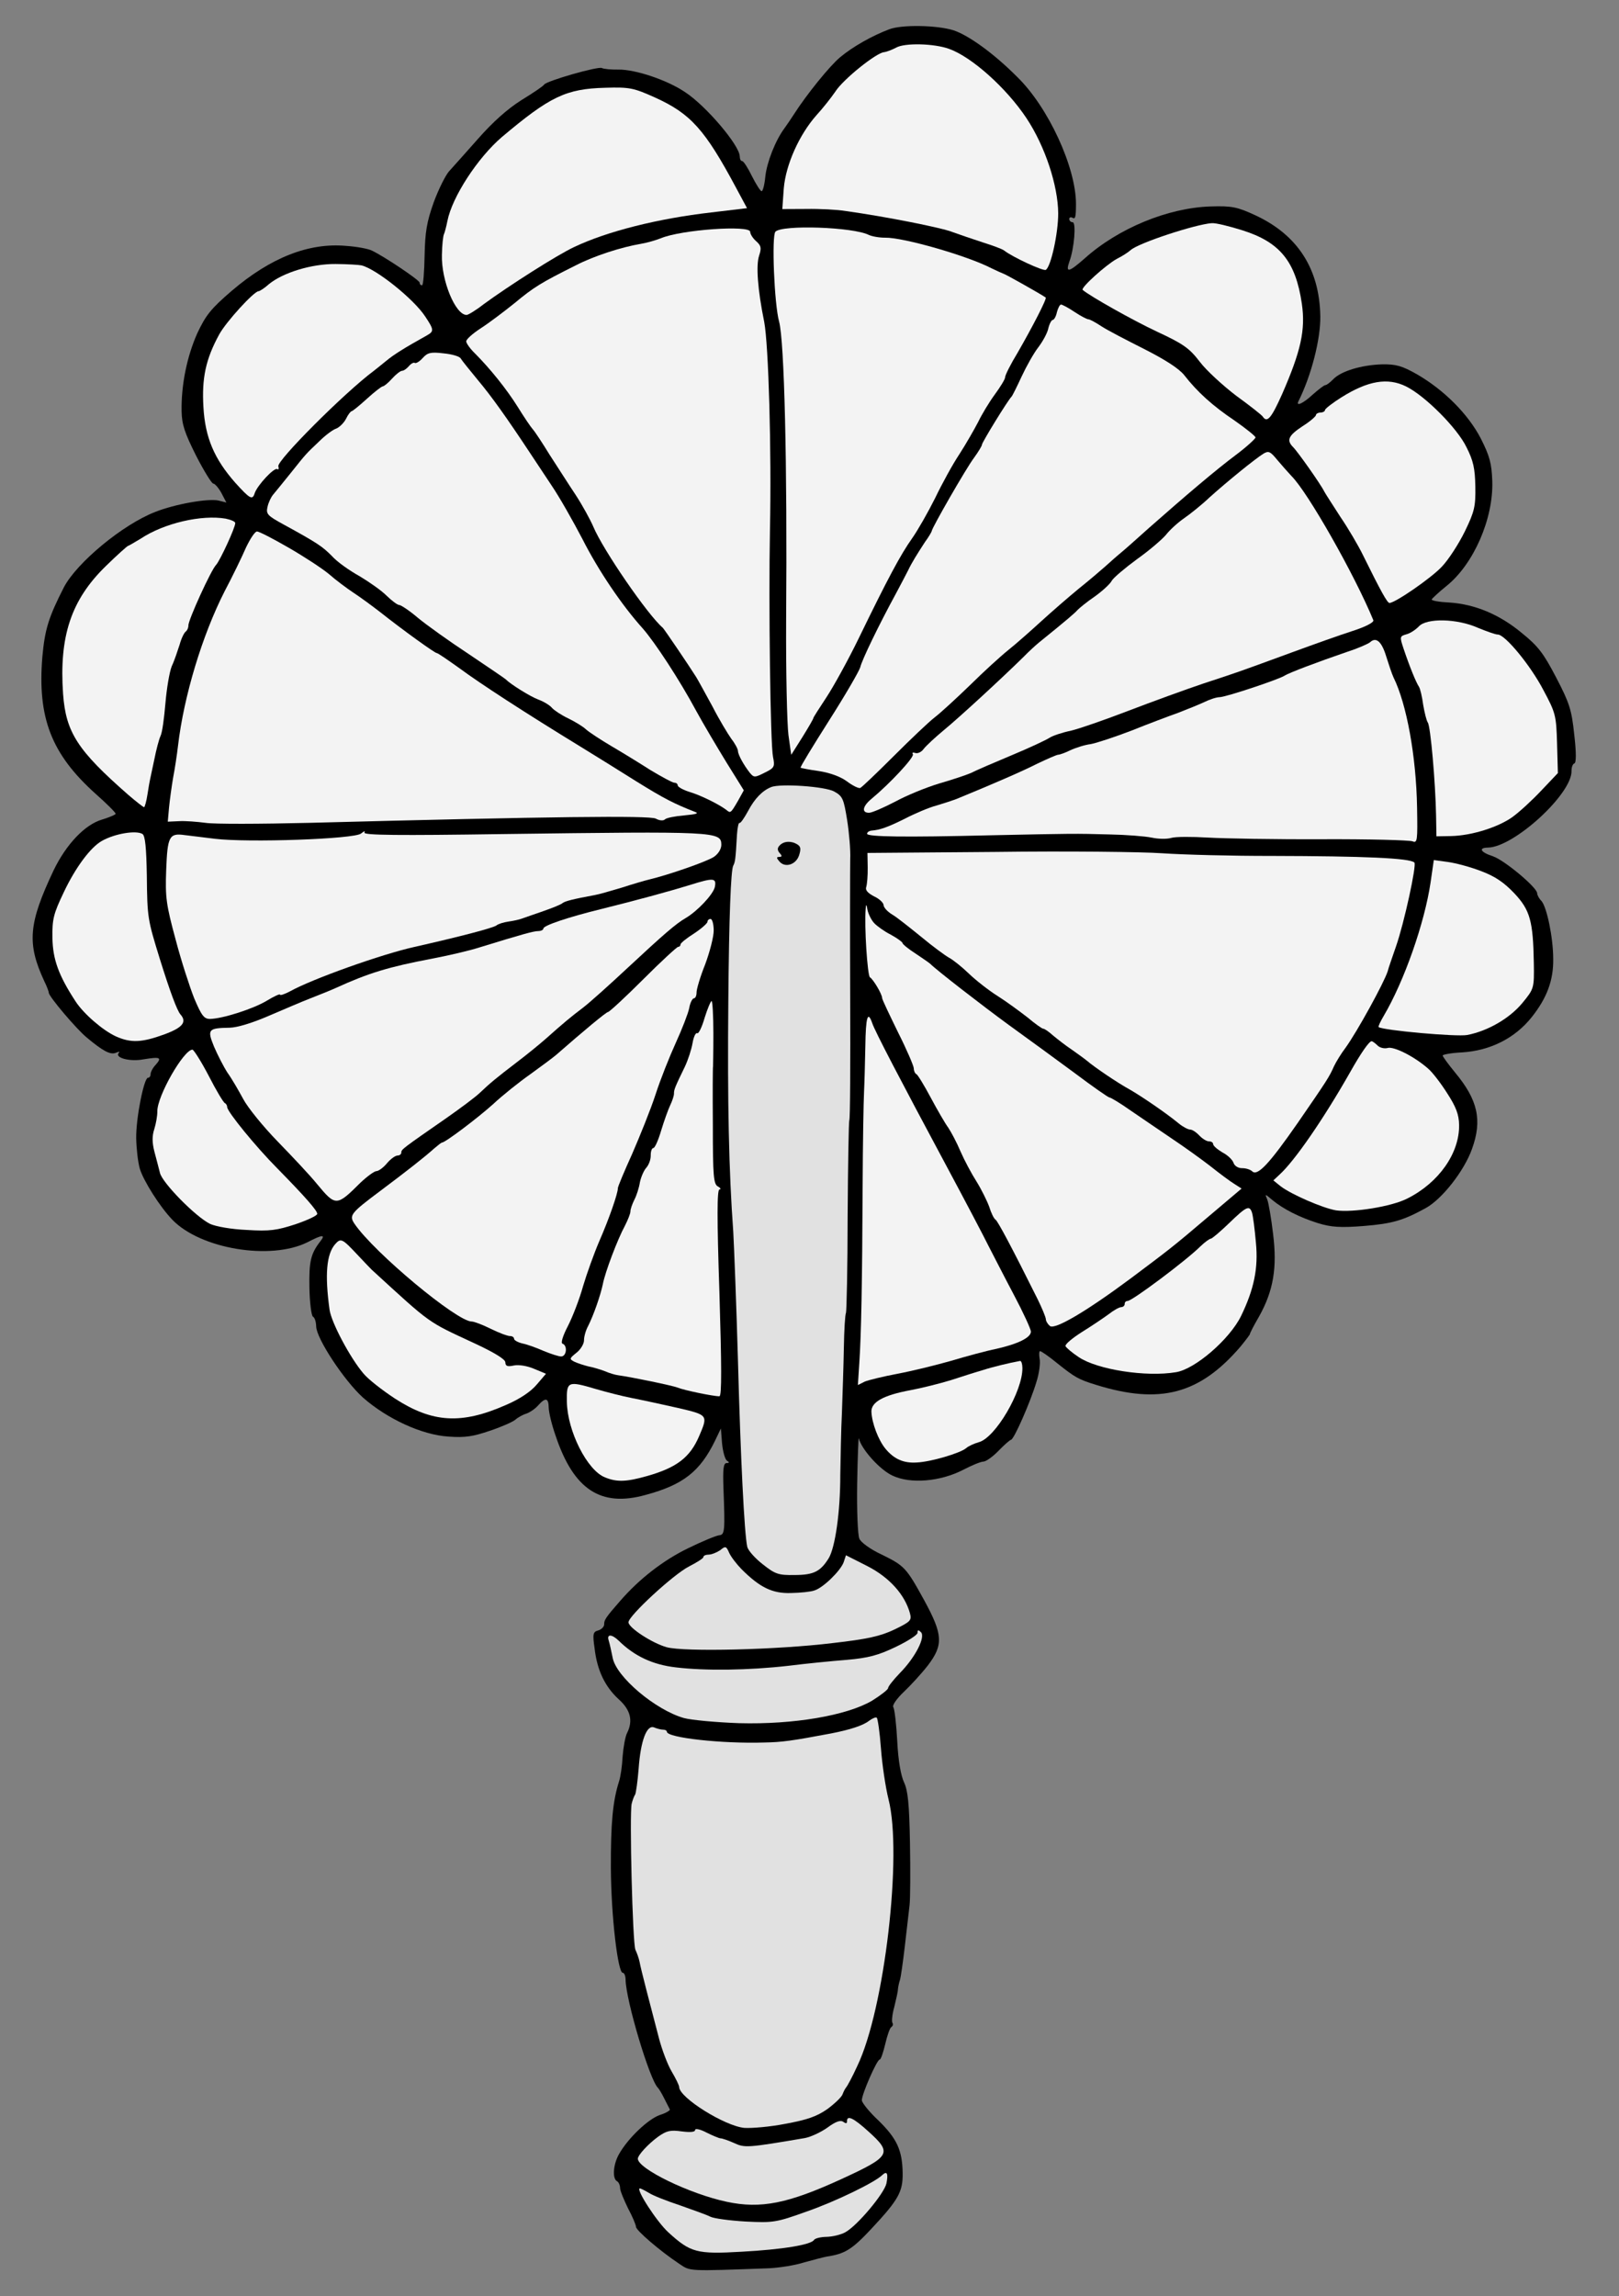 <?xml version="1.0" encoding="UTF-8" standalone="no"?>
<!DOCTYPE svg PUBLIC "-//W3C//DTD SVG 1.1//EN" "http://www.w3.org/Graphics/SVG/1.1/DTD/svg11.dtd">
<svg version="1.1" xmlns:xl="http://www.w3.org/1999/xlink" xmlns="http://www.w3.org/2000/svg" xmlns:dc="http://purl.org/dc/elements/1.1/" viewBox="58.5 63 247.5 351" width="247.5" height="351">
  <rect x="58.5" y="63" width="247.5" height="351" fill="#808080" stroke="none"/>
  <defs>
    <clipPath id="artboard_clip_path">
      <path d="M 58.5 63 L 306 63 L 306 360 L 271.731 414 L 58.5 414 Z"/>
    </clipPath>
  </defs>
  <g id="Fan,_Feather_(1)" stroke-dasharray="none" stroke="none" fill="none" stroke-opacity="1" fill-opacity="1">
    <title>Fan, Feather (1)</title>
    <g id="Fan,_Feather_(1)_Art" clip-path="url(#artboard_clip_path)">
      <title>Art</title>
      <g id="Group_53">
        <g id="Graphic_92">
          <path d="M 194.443 67.476 C 191.857 68.451 188.864 70.13 186.94 71.744 C 185.382 73.027 181.787 77.459 179.841 80.515 C 179.479 81.079 178.845 82.02 178.436 82.585 C 177.028 84.469 175.738 87.792 175.497 89.981 C 175.38 91.239 175.118 92.22 174.932 92.223 C 174.746 92.226 174.077 91.168 173.451 89.924 C 172.824 88.633 172.155 87.622 171.969 87.626 C 171.737 87.63 171.592 87.307 171.585 86.889 C 171.555 85.216 166.429 79.169 163.232 77.086 C 160.503 75.228 155.593 73.593 153.037 73.638 C 151.875 73.658 150.757 73.538 150.522 73.403 C 150.006 73.086 142.049 75.364 141.687 75.928 C 141.552 76.163 139.99 77.213 138.196 78.313 C 136.081 79.652 133.838 81.643 131.559 84.24 C 129.69 86.365 127.683 88.585 127.136 89.199 C 126.634 89.765 125.555 91.876 124.801 93.935 C 123.738 96.928 123.485 98.42 123.409 102.094 C 123.359 104.559 123.209 106.607 123.023 106.61 C 122.791 106.614 122.648 106.431 122.644 106.199 C 122.638 105.827 117.322 102.247 115.353 101.305 C 114.837 101.035 113.065 100.694 111.389 100.584 C 105.709 100.079 99.891 102.365 93.936 107.444 C 90.73 110.196 89.957 111.186 88.657 113.951 C 87.092 117.465 86.191 121.804 86.262 125.847 C 86.297 127.892 86.738 129.186 88.472 132.642 C 89.675 134.992 90.871 136.924 91.104 136.92 C 91.336 136.916 91.905 137.557 92.337 138.34 L 93.107 139.814 L 91.893 139.509 C 90.306 139.165 85.254 140.044 82.207 141.259 C 77.22 143.206 70.255 148.999 68.275 152.752 C 65.938 157.349 65.365 159.126 64.975 163.409 C 64.208 172.72 66.35 178.262 73.103 184.327 C 74.803 185.831 76.175 187.202 76.179 187.388 C 76.181 187.527 75.258 187.915 74.148 188.26 C 71.512 189.003 68.636 192.029 66.706 196.014 C 62.851 204.17 62.578 207.196 65.283 213.007 C 65.668 213.79 65.961 214.576 65.964 214.761 C 65.974 215.319 70.151 220.267 71.755 221.587 C 74.255 223.682 75.381 224.267 76.212 223.927 C 76.674 223.733 76.859 223.729 76.677 223.918 C 75.946 224.675 78.329 225.331 80.46 224.922 C 83.009 224.505 83.291 224.64 82.288 225.773 C 81.831 226.246 81.517 226.902 81.522 227.181 C 81.528 227.506 81.346 227.742 81.114 227.746 C 80.509 227.757 79.27 233.961 79.322 236.982 C 79.348 238.469 79.571 240.557 79.868 241.621 C 80.412 243.471 82.945 247.471 84.839 249.437 C 89.148 253.918 99.871 255.683 105.494 252.889 C 107.797 251.687 108.308 251.678 107.49 252.715 C 105.989 254.647 105.731 255.814 105.801 259.81 C 105.841 262.134 106.108 264.128 106.343 264.264 C 106.624 264.398 106.822 265.092 106.834 265.743 C 106.866 267.602 111.116 274.036 113.997 276.635 C 117.68 279.872 122.976 282.336 127.071 282.59 C 129.631 282.778 130.837 282.571 133.424 281.689 C 135.181 281.1 136.934 280.326 137.3 279.994 C 137.666 279.662 138.449 279.23 138.958 279.082 C 139.512 278.886 140.293 278.361 140.749 277.842 C 141.889 276.567 142.355 276.652 142.381 278.139 C 142.394 278.882 142.846 280.781 143.433 282.444 C 146.179 290.671 150.319 293.434 157.212 291.501 C 162.949 289.96 165.517 287.916 167.806 283.227 L 168.703 281.352 L 168.882 283.627 C 168.997 284.88 169.343 286.083 169.626 286.264 C 170.049 286.535 170.004 286.629 169.586 286.636 C 169.074 286.645 168.998 287.576 169.094 290.457 C 169.348 297.007 169.312 297.612 168.43 297.674 C 167.966 297.729 165.843 298.603 163.677 299.663 C 159.896 301.496 156.227 304.349 153.356 307.653 C 151.077 310.25 150.851 310.626 150.863 311.276 C 150.869 311.648 150.458 312.074 149.949 312.222 C 149.162 312.422 149.075 312.749 149.392 314.928 C 149.777 318.315 150.982 320.804 153.061 322.721 C 154.903 324.362 155.304 326.029 154.36 327.905 C 154.091 328.421 153.794 330.053 153.679 331.496 C 153.612 332.938 153.362 334.616 153.141 335.271 C 152.171 338.31 151.859 341.709 151.885 348.542 C 151.92 355.886 152.955 364.562 153.698 364.549 C 153.931 364.545 154.125 365.006 154.135 365.61 C 154.191 368.817 157.844 380.98 159.072 382.12 C 159.214 382.257 159.645 382.947 160.03 383.731 C 160.415 384.468 160.801 385.251 160.897 385.436 C 160.992 385.573 160.302 386.004 159.331 386.3 C 157.576 386.935 154.557 389.777 153.159 392.219 C 152.256 393.768 152.062 395.957 152.813 396.408 C 153.095 396.543 153.29 397.051 153.297 397.469 C 153.304 397.887 153.886 399.272 154.513 400.563 C 155.186 401.806 155.719 403.099 155.724 403.377 C 155.734 403.935 159.462 407.124 162.331 409.027 C 164.072 410.205 163.56 410.167 176.057 409.717 C 177.59 409.644 180.001 409.276 181.388 408.833 C 182.776 408.437 184.349 408.038 184.859 407.936 C 187.687 407.515 188.745 406.845 191.711 403.679 C 195.864 399.237 196.54 398.016 196.49 395.135 C 196.429 391.649 195.608 389.897 192.818 387.156 C 191.4 385.833 190.259 384.412 190.253 384.04 C 190.237 383.111 192.562 377.817 192.98 377.809 C 193.166 377.806 193.519 376.731 193.822 375.47 C 194.125 374.163 194.523 372.994 194.753 372.851 C 194.983 372.707 195.071 372.427 194.927 372.197 C 194.784 371.967 194.904 370.849 195.211 369.775 C 195.47 368.654 195.774 367.44 195.768 367.069 C 195.808 366.696 195.936 366.043 196.069 365.669 C 196.202 365.294 196.533 362.964 196.816 360.542 C 197.099 358.12 197.421 355.278 197.543 354.253 C 197.665 353.228 197.683 348.951 197.609 344.722 C 197.503 338.634 197.283 336.685 196.703 335.44 C 196.221 334.426 195.808 332.109 195.663 329.136 C 195.525 326.535 195.252 324.216 195.061 323.94 C 194.871 323.664 195.596 322.629 196.648 321.634 C 197.7 320.64 199.388 318.797 200.343 317.572 C 202.752 314.415 202.631 312.837 199.797 307.633 C 197.013 302.568 196.776 302.339 193.213 300.589 C 191.572 299.827 190.066 298.738 189.87 298.183 C 189.629 297.676 189.469 293.867 189.537 289.775 C 189.605 285.683 189.737 282.565 189.788 282.844 C 190.142 284.464 192.987 287.669 194.955 288.564 C 197.721 289.864 202.269 289.459 205.725 287.679 C 207.015 287.006 208.399 286.424 208.818 286.416 C 209.236 286.409 210.292 285.647 211.159 284.748 C 212.027 283.85 212.897 283.091 213.036 283.089 C 213.501 283.08 216.049 277.225 216.927 274.281 C 217.368 272.925 217.572 271.294 217.422 270.646 C 217.318 270.044 217.356 269.532 217.495 269.529 C 217.681 269.526 218.857 270.342 220.131 271.389 C 222.818 273.527 223.335 273.844 226.046 274.68 C 235.815 277.717 241.877 276.123 248.119 268.855 C 248.893 267.912 249.575 267.017 249.573 266.924 C 249.57 266.784 250.2 265.565 250.967 264.25 C 253.176 260.306 253.765 256.763 253.118 251.614 C 252.844 249.248 252.431 246.884 252.236 246.376 C 251.848 245.453 251.848 245.453 252.98 246.41 C 254.679 247.821 257.164 249.079 259.969 249.96 C 261.979 250.576 263.375 250.691 267.043 250.394 C 271.36 250.04 273.025 249.546 276.432 247.674 C 278.919 246.329 282.33 241.992 283.527 238.624 C 285.123 234.226 284.418 231.124 280.952 226.954 C 279.907 225.671 279.05 224.524 279.047 224.338 C 279.044 224.198 280.342 223.943 281.967 223.868 C 286.333 223.606 290.111 221.681 292.658 218.475 C 294.978 215.552 296 212.838 295.943 209.538 C 295.932 206.284 294.969 201.699 294.162 200.737 C 293.784 200.371 293.495 199.819 293.49 199.54 C 293.475 198.657 288.521 194.513 286.744 193.893 C 284.827 193.276 284.443 192.585 285.977 192.558 C 289.927 192.489 298.804 184.385 298.743 180.853 C 298.733 180.295 298.91 179.781 299.187 179.683 C 299.464 179.585 299.484 178.051 299.156 175.267 C 298.765 171.508 298.421 170.445 296.401 166.575 C 294.477 162.89 293.668 161.788 291.122 159.741 C 287.725 156.918 283.979 155.356 280.07 155.099 C 278.581 155.032 277.368 154.821 277.365 154.635 C 277.409 154.495 278.415 153.547 279.653 152.549 C 283.779 149.223 286.819 142.29 286.626 136.529 C 286.532 133.834 286.234 132.724 284.886 130.051 C 282.961 126.319 279.27 122.618 275.138 120.226 C 272.837 118.918 271.902 118.655 269.765 118.693 C 266.605 118.794 263.507 119.732 262.32 120.961 C 261.863 121.434 261.313 121.862 261.127 121.865 C 260.894 121.869 260.069 122.535 259.199 123.294 C 257.781 124.62 256.583 125.199 256.986 124.355 C 258.963 120.415 260.399 114.812 260.338 111.326 C 260.212 104.076 256.868 98.928 250.447 95.925 C 247.635 94.626 246.841 94.454 243.542 94.558 C 237.084 94.764 229.468 97.872 224.296 102.518 C 221.869 104.653 221.36 104.754 221.98 102.977 C 222.735 100.965 223.037 96.962 222.479 96.971 C 222.2 96.976 221.964 96.748 221.959 96.469 C 221.955 96.237 222.186 96.14 222.42 96.275 C 222.89 96.546 222.978 96.265 222.988 94.173 C 222.984 88.595 218.779 79.417 214.002 74.759 C 210.406 71.149 206.546 68.38 204.255 67.63 C 201.731 66.837 196.337 66.746 194.443 67.476 Z" fill="black"/>
        </g>
        <g id="Group_62">
          <g id="Graphic_91">
            <path d="M 203.607 70.477 C 207.069 71.718 212.358 76.461 215.414 81.056 C 218.279 85.376 220.243 91.385 220.27 95.615 C 220.277 98.637 219.158 103.77 218.376 104.249 C 218.008 104.488 213.274 102.292 212.002 101.292 C 211.719 101.064 210.268 100.532 208.726 100.047 C 207.23 99.562 205.172 98.854 204.189 98.499 C 202.597 97.83 193.967 96.121 187.769 95.253 C 186.51 95.042 183.765 94.904 181.766 94.939 L 178.094 94.957 L 178.318 91.792 C 178.626 88.16 180.685 83.569 183.329 80.594 C 184.242 79.601 185.515 77.999 186.195 77.011 C 187.371 75.13 192.552 70.996 193.668 70.976 C 194.039 70.923 194.824 70.63 195.469 70.294 C 196.757 69.528 201.315 69.634 203.607 70.477 Z" fill="#f3f3f3"/>
          </g>
          <g id="Graphic_90">
            <path d="M 158.644 77.91 C 164.079 80.372 166.26 82.798 171.017 91.687 L 172.699 94.819 L 167.225 95.472 C 159.106 96.404 151.33 98.353 146.258 100.766 C 143.676 101.973 136.32 106.657 132.418 109.515 C 131.272 110.418 130.076 111.136 129.843 111.14 C 128.124 111.17 125.939 105.862 126.057 101.955 C 126.077 100.467 126.238 99.023 126.373 98.788 C 126.463 98.601 126.726 97.667 126.896 96.78 C 127.622 93.095 131.516 87.123 135.226 83.944 C 142.556 77.772 144.999 76.567 151.04 76.415 C 154.757 76.304 155.364 76.433 158.644 77.91 Z" fill="#f3f3f3"/>
          </g>
          <g id="Graphic_89">
            <path d="M 191.319 98.91 C 191.788 99.134 192.954 99.346 193.837 99.331 C 196.579 99.283 206.39 102.087 210.097 104.021 C 210.941 104.425 211.737 104.783 211.877 104.827 C 212.063 104.824 217.744 108.025 218.357 108.479 C 218.591 108.615 216.253 113.118 214.087 116.875 C 213.002 118.661 212.148 120.349 212.154 120.675 C 212.159 120.953 211.436 122.128 210.573 123.306 C 209.71 124.483 208.581 126.362 208.042 127.487 C 207.458 128.613 206.195 130.82 205.199 132.372 C 204.157 133.924 202.49 136.975 201.458 139.131 C 200.38 141.288 198.802 144.059 197.94 145.282 C 196.17 147.777 194.234 151.391 189.792 160.533 C 188.176 163.862 185.923 167.946 184.836 169.592 C 183.749 171.238 182.844 172.649 182.846 172.741 C 182.848 172.881 182.081 174.196 181.176 175.653 L 179.457 178.379 L 179.033 175.365 C 178.818 173.695 178.633 165.749 178.678 157.706 C 178.865 133.807 178.4 115.127 177.604 112.166 C 176.86 109.483 176.445 99.03 177.039 98.415 C 178.089 97.328 188.927 97.697 191.319 98.91 Z" fill="#f3f3f3"/>
          </g>
          <g id="Graphic_88">
            <path d="M 173.181 98.436 C 173.187 98.808 173.617 99.451 174.089 99.862 C 174.845 100.546 174.943 100.869 174.546 102.085 C 174.06 103.535 174.31 107.203 175.327 112.206 C 175.993 115.727 176.46 131.85 176.206 143.942 C 175.988 155.382 176.268 176.761 176.674 178.707 C 176.979 180.189 176.889 180.376 175.414 181.1 C 173.893 181.87 173.754 181.872 173.137 181.139 C 172.233 179.993 171.322 178.382 171.311 177.778 C 171.307 177.499 170.874 176.669 170.303 175.936 C 169.779 175.201 168.439 172.993 167.428 171.012 C 166.371 169.078 165.267 167.051 164.932 166.499 C 163.832 164.752 160.062 159.193 159.826 158.964 C 157.561 157.051 150.693 147.083 149.189 143.484 C 148.753 142.468 147.552 140.258 146.501 138.649 C 145.451 137.087 143.682 134.282 142.536 132.536 C 141.435 130.742 140.289 128.995 139.957 128.629 C 139.626 128.263 138.576 126.701 137.667 125.229 C 135.945 122.47 133.427 119.352 131.108 117.022 C 130.351 116.291 129.779 115.465 129.774 115.186 C 129.769 114.861 130.73 114.007 131.971 113.195 C 133.166 112.43 135.506 110.669 137.157 109.339 C 140.135 106.87 141.147 106.248 146.539 103.55 C 149.35 102.106 153.464 100.779 156.523 100.261 C 157.45 100.105 158.792 99.71 159.53 99.418 C 162.622 98.109 173.162 97.367 173.181 98.436 Z" fill="#f3f3f3"/>
          </g>
          <g id="Graphic_87">
            <path d="M 248.394 98.193 C 254.144 99.998 256.566 102.931 257.516 109.423 C 258.098 113.457 257.364 116.678 254.503 123.236 C 252.847 126.938 252.21 127.692 251.541 126.681 C 251.398 126.451 249.559 124.996 247.488 123.498 C 245.462 121.953 242.911 119.626 241.911 118.296 C 240.294 116.185 239.353 115.551 235.416 113.714 C 231.666 111.966 225.046 108.223 224.008 107.312 C 223.677 106.992 227.567 103.484 229.225 102.572 C 230.008 102.186 230.974 101.565 231.34 101.233 C 232.529 100.143 241.219 97.295 243.727 97.112 C 244.33 97.055 246.431 97.576 248.394 98.193 Z" fill="#f3f3f3"/>
          </g>
          <g id="Graphic_86">
            <path d="M 113.766 103.564 C 116.053 104.129 121.759 108.724 123.478 111.344 C 124.862 113.412 124.866 113.644 123.761 114.268 C 120.4 116.14 118.699 117.192 117.507 118.189 C 116.774 118.806 115.903 119.472 115.674 119.662 C 111.13 123.042 100.713 133.498 101.053 134.282 C 101.152 134.653 101.109 134.839 100.874 134.704 C 100.404 134.433 97.895 137.127 97.451 138.343 C 97.099 139.512 96.724 139.286 94.448 136.769 C 91.27 133.151 89.866 129.922 89.598 125.231 C 89.335 120.819 89.935 117.927 92.007 114.125 C 93.089 112.154 97.331 107.524 98.028 107.512 C 98.214 107.508 98.95 107.031 99.636 106.414 C 101.791 104.657 106.137 103.326 109.81 103.354 C 111.624 103.369 113.392 103.478 113.766 103.564 Z" fill="#f3f3f3"/>
          </g>
          <g id="Graphic_85">
            <path d="M 222.765 110.68 C 223.706 111.315 224.69 111.809 224.876 111.806 C 225.109 111.802 226.001 112.297 226.894 112.886 C 227.788 113.475 230.743 115.004 233.417 116.352 C 236.606 117.97 238.722 119.328 239.53 120.336 C 241.527 122.905 243.889 125.048 247.275 127.314 C 249.017 128.538 250.431 129.676 250.435 129.862 C 250.438 130.048 249.111 131.28 247.459 132.517 C 244.339 134.85 239.712 138.789 234.172 143.674 C 232.433 145.238 230.465 146.993 229.823 147.515 C 229.181 148.038 228.129 148.986 227.442 149.602 C 226.801 150.171 224.969 151.737 223.364 153.021 C 221.806 154.303 219.242 156.533 217.686 157.954 C 216.13 159.376 213.887 161.368 212.695 162.318 C 211.503 163.269 208.803 165.734 206.747 167.768 C 204.644 169.804 202.264 171.984 201.393 172.65 C 200.521 173.316 197.732 175.968 195.127 178.571 C 192.523 181.173 190.236 183.351 190.006 183.448 C 189.775 183.545 188.837 183.097 187.942 182.415 C 186.953 181.688 185.316 181.113 183.685 180.862 C 182.193 180.656 180.934 180.399 180.887 180.353 C 180.792 180.262 182.781 177.019 185.224 173.165 C 187.713 169.263 189.834 165.6 190.009 164.992 C 190.268 163.872 192.826 158.574 195.483 153.693 C 196.249 152.285 197.058 150.69 197.328 150.174 C 197.911 148.956 198.68 147.733 199.902 145.853 C 200.493 145.052 200.944 144.254 200.942 144.161 C 200.935 143.743 206.213 134.539 207.395 132.984 C 208.076 132.042 208.618 131.15 208.615 130.964 C 208.609 130.638 212.587 124.154 213.135 123.633 C 213.272 123.491 213.946 122.131 214.663 120.584 C 215.38 119.038 216.507 117.019 217.234 116.077 C 217.916 115.181 218.637 113.867 218.764 113.168 C 218.937 112.467 219.253 111.904 219.439 111.901 C 219.625 111.897 219.941 111.381 220.069 110.727 C 220.244 110.074 220.514 109.557 220.7 109.554 C 220.886 109.551 221.824 110.046 222.765 110.68 Z" fill="#f3f3f3"/>
          </g>
          <g id="Graphic_84">
            <path d="M 128.937 117.804 C 129.128 118.126 130.316 119.593 131.598 121.151 C 133.64 123.579 136.023 126.931 139.604 132.354 C 140.177 133.228 141.609 135.387 142.803 137.18 C 143.996 138.925 146.106 142.654 147.549 145.418 C 150.004 150.257 153.583 155.54 156.759 159.064 C 158.609 161.171 162.382 166.916 164.929 171.66 C 166.033 173.686 168.141 177.229 169.576 179.574 L 172.207 183.805 L 171.351 185.354 C 170.177 187.374 170.177 187.327 169.516 186.781 C 168.433 185.963 165.666 184.57 163.89 184.044 C 162.908 183.735 162.11 183.284 162.106 183.052 C 162.102 182.82 161.866 182.638 161.587 182.643 C 161.309 182.647 159.666 181.746 157.928 180.707 C 156.235 179.621 153.51 177.949 151.96 177.046 C 150.363 176.098 148.623 174.966 148.103 174.51 C 147.631 174.053 146.362 173.285 145.331 172.792 C 144.299 172.299 143.217 171.574 142.886 171.208 C 142.6 170.841 141.66 170.253 140.818 169.942 C 139.508 169.453 136.499 167.553 135.789 166.822 C 135.647 166.685 133.107 164.963 130.143 162.969 C 127.181 161.022 123.697 158.526 122.376 157.433 C 121.102 156.34 119.785 155.479 119.553 155.483 C 119.274 155.488 118.426 154.852 117.622 154.076 C 116.865 153.299 114.983 151.984 113.479 151.08 C 111.93 150.224 110 148.863 109.241 147.993 C 107.775 146.531 107.162 146.077 101.812 143.148 C 99.418 141.842 99.134 141.568 99.394 140.494 C 99.523 139.841 99.926 138.997 100.245 138.62 C 100.564 138.242 101.793 136.733 102.93 135.319 C 105.341 132.302 105.159 132.491 107.354 130.407 C 108.268 129.508 109.415 128.651 109.924 128.502 C 110.385 128.308 111.071 127.646 111.386 127.036 C 111.7 126.38 112.109 125.861 112.249 125.859 C 112.388 125.856 113.442 125.001 114.586 123.958 C 115.73 122.916 116.831 122.06 117.017 122.056 C 117.203 122.053 117.845 121.53 118.437 120.869 C 119.03 120.208 119.718 119.685 119.951 119.681 C 120.23 119.676 120.689 119.342 121.008 118.965 C 121.326 118.587 121.741 118.348 121.929 118.484 C 122.116 118.574 122.668 118.239 123.124 117.719 C 123.854 116.916 124.316 116.769 126.32 117.013 C 127.577 117.13 128.792 117.481 128.937 117.804 Z" fill="#f3f3f3"/>
          </g>
          <g id="Graphic_83">
            <path d="M 273.45 122.069 C 276.357 123.505 281.278 128.44 282.677 131.345 C 283.736 133.418 283.989 134.622 284.037 137.364 C 284.09 140.385 283.918 141.178 282.437 144.226 C 281.494 146.148 279.91 148.593 278.905 149.634 C 277.262 151.382 271.796 155.15 270.913 155.166 C 270.587 155.172 269.628 153.468 266.833 147.799 C 266.158 146.416 264.624 143.793 263.432 142.047 C 262.284 140.254 261.138 138.508 260.946 138.139 C 260.415 137.033 256.84 131.982 256.178 131.342 C 255.137 130.291 255.451 129.588 257.61 128.156 C 258.76 127.439 259.676 126.632 259.673 126.446 C 259.669 126.261 259.991 126.069 260.363 126.062 C 260.735 126.056 261.057 125.864 261.054 125.679 C 261.051 125.493 262.197 124.589 263.577 123.728 C 267.623 121.194 270.636 120.677 273.45 122.069 Z" fill="#f3f3f3"/>
          </g>
          <g id="Graphic_82">
            <path d="M 255.93 135.763 C 258.39 138.184 265.584 150.843 268.449 157.812 C 268.547 158.136 267.257 158.809 265.269 159.448 C 263.42 160.038 259.308 161.505 256.121 162.676 C 247.853 165.703 248.038 165.653 242.491 167.47 C 239.718 168.402 234.498 170.306 230.942 171.669 C 227.386 173.033 223.459 174.403 222.162 174.705 C 220.912 174.959 219.433 175.45 218.927 175.784 C 218.421 176.118 215.839 177.326 213.162 178.442 C 210.486 179.558 207.671 180.769 206.934 181.154 C 206.149 181.493 203.931 182.229 202.034 182.773 C 200.092 183.365 197.092 184.58 195.342 185.54 C 193.591 186.454 191.792 187.229 191.373 187.236 C 190.165 187.257 190.333 186.232 191.8 185.044 C 194.55 182.765 198.337 178.7 198.051 178.287 C 197.908 178.057 198.045 177.962 198.42 178.095 C 198.794 178.228 199.393 177.938 199.71 177.468 C 200.074 176.997 201.446 175.717 202.821 174.578 C 205.021 172.773 211.427 166.896 215.037 163.347 C 215.814 162.543 216.866 161.595 217.325 161.215 C 221.679 157.699 222.824 156.703 223.234 156.231 C 223.508 155.947 224.654 154.997 225.849 154.186 C 227.042 153.328 228.232 152.238 228.456 151.769 C 228.727 151.3 230.468 149.828 232.35 148.447 C 234.232 147.113 236.202 145.405 236.748 144.745 C 237.293 144.038 238.529 142.9 239.493 142.233 C 240.458 141.565 242.246 140.139 243.435 139.003 C 246.181 136.537 250.398 133.117 251.64 132.351 C 252.422 131.873 252.703 132.007 253.749 133.291 C 254.413 134.069 255.409 135.214 255.93 135.763 Z" fill="#f3f3f3"/>
          </g>
          <g id="Graphic_81">
            <path d="M 93.01 142.279 C 93.804 142.451 94.459 142.719 94.463 142.951 C 94.475 143.648 92.145 148.663 91.553 149.324 C 90.776 150.082 87.284 157.767 87.298 158.603 C 87.305 158.975 87.125 159.35 86.896 159.54 C 86.666 159.684 86.217 160.575 85.955 161.555 C 85.646 162.491 85.161 163.987 84.757 164.831 C 84.401 165.72 83.98 168.238 83.787 170.519 C 83.594 172.754 83.307 174.99 83.037 175.506 C 82.813 175.975 82.377 177.61 82.078 179.149 C 81.733 180.689 81.478 182.042 81.434 182.182 C 81.39 182.322 81.221 183.302 81.054 184.374 C 80.887 185.492 80.624 186.38 80.531 186.382 C 80.392 186.384 79.307 185.52 78.08 184.472 C 70.385 177.726 68.57 174.969 68.142 169.072 C 67.523 160.25 69.378 154.686 74.681 149.526 C 76.418 147.822 77.974 146.447 78.067 146.445 C 78.16 146.443 79.034 145.917 80.001 145.342 C 83.585 142.955 89.327 141.646 93.01 142.279 Z" fill="#f3f3f3"/>
          </g>
          <g id="Graphic_80">
            <path d="M 102.618 146.714 C 104.966 148.068 107.74 149.879 108.778 150.744 C 109.817 151.655 111.512 152.927 112.547 153.607 C 113.582 154.286 115.371 155.603 116.549 156.512 C 120.226 159.423 124.981 162.827 125.26 162.822 C 125.446 162.819 126.999 163.907 128.787 165.178 C 131.849 167.449 138.667 171.886 147.313 177.174 C 149.381 178.439 153.234 180.836 155.82 182.464 C 160.049 185.087 161.55 185.851 164.733 187.097 C 165.388 187.318 164.972 187.465 163.116 187.637 C 161.723 187.754 160.379 188.01 160.151 188.246 C 159.923 188.483 159.318 188.447 158.754 188.131 C 157.77 187.637 142.943 187.803 105.723 188.778 C 98.334 188.953 91.222 188.984 89.917 188.775 C 88.659 188.611 86.797 188.457 85.868 188.52 L 84.149 188.597 L 84.343 186.408 C 84.462 185.197 84.751 183.147 84.962 181.888 C 85.218 180.582 85.552 178.391 85.713 176.994 C 86.603 169.401 89.416 160.1 92.832 153.393 C 94.047 151.094 95.528 148.046 96.109 146.688 C 96.737 145.375 97.461 144.247 97.786 144.241 C 98.112 144.236 100.27 145.36 102.618 146.714 Z" fill="#f3f3f3"/>
          </g>
          <g id="Graphic_79">
            <path d="M 284.461 158.974 C 285.772 159.509 287.128 159.996 287.454 159.991 C 288.569 159.971 292.463 164.692 294.435 168.469 C 296.31 171.97 296.409 172.34 296.531 176.661 L 296.656 181.168 L 294.145 183.815 C 292.776 185.28 290.763 187.129 289.707 187.891 C 287.503 189.463 283.435 190.743 280.274 190.798 L 278.09 190.836 L 278.035 187.676 C 277.948 182.703 277.191 173.93 276.763 173.427 C 276.573 173.151 276.273 171.947 276.066 170.742 C 275.904 169.49 275.604 168.24 275.413 167.964 C 274.983 167.321 274.012 164.967 273.081 162.194 C 272.443 160.299 272.489 160.252 273.507 159.955 C 274.108 159.805 274.935 159.233 275.392 158.76 C 276.577 157.438 281.274 157.542 284.461 158.974 Z" fill="#f3f3f3"/>
          </g>
          <g id="Graphic_78">
            <path d="M 270.404 163.31 C 270.798 164.558 271.288 166.037 271.53 166.545 C 273.554 170.647 274.995 178.618 275.131 186.425 C 275.219 191.491 275.18 191.91 274.431 191.598 C 273.963 191.42 267.73 191.25 260.572 191.282 C 253.413 191.314 245.554 191.172 243.134 191.028 C 240.715 190.884 238.204 190.882 237.557 191.079 C 236.909 191.276 235.561 191.253 234.581 191.038 C 233.554 190.823 230.622 190.596 228.064 190.547 C 222.855 190.406 222.483 190.412 209.889 190.679 C 196.692 191.002 191.066 190.914 191.058 190.45 C 191.054 190.217 191.329 190.026 191.654 189.974 C 193.046 189.857 194.155 189.466 196.782 188.165 C 198.349 187.347 200.517 186.426 201.674 186.127 C 202.831 185.781 204.171 185.339 204.679 185.145 C 210.356 182.814 214.832 180.876 217.09 179.721 C 218.611 178.997 220.041 178.368 220.274 178.364 C 220.506 178.36 221.338 178.067 222.121 177.681 C 222.951 177.295 224.338 176.852 225.22 176.744 C 226.1 176.589 228.92 175.656 231.459 174.682 C 233.999 173.662 237.231 172.443 238.618 171.954 C 240.003 171.418 241.803 170.69 242.633 170.303 C 243.417 169.918 244.434 169.574 244.945 169.566 C 245.921 169.549 254.009 166.85 254.882 166.277 C 255.526 165.848 259.913 164.191 264.488 162.623 C 266.152 162.083 267.674 161.405 267.949 161.168 C 268.864 160.315 269.714 161.044 270.404 163.31 Z" fill="#f3f3f3"/>
          </g>
          <g id="Graphic_77">
            <path d="M 80.277 190.477 C 80.7 190.749 80.872 192.605 80.946 196.834 C 81.012 203.295 81.063 203.527 82.935 209.584 C 84.462 214.485 85.584 217.534 86.105 218.082 C 87.101 219.227 86.419 220.076 83.647 221.101 C 80.183 222.37 78.511 222.445 76.215 221.416 C 74.247 220.521 71.273 217.969 70.031 216.039 C 67.452 212.086 66.572 209.637 66.515 206.384 C 66.465 203.503 66.683 202.662 68.253 199.38 C 70.046 195.584 72.362 192.475 74.112 191.515 C 76.092 190.411 79.291 189.89 80.277 190.477 Z" fill="#f3f3f3"/>
          </g>
          <g id="Graphic_76">
            <path d="M 91.354 191.214 C 96.432 191.822 112.739 191.259 113.701 190.405 C 114.159 190.025 114.391 189.975 114.21 190.257 C 113.984 190.679 119.471 190.723 135.412 190.491 C 167.9 190.063 168.737 190.095 168.772 192.094 C 168.783 192.744 168.332 193.496 167.643 193.973 C 166.586 194.689 160.671 196.744 157.708 197.447 C 157.06 197.598 155.21 198.141 153.546 198.682 C 151.881 199.176 150.031 199.719 149.382 199.824 C 146.046 200.44 144.935 200.738 144.522 201.024 C 144.293 201.261 142.908 201.796 141.522 202.285 C 140.136 202.774 138.657 203.265 138.287 203.411 C 137.918 203.557 136.992 203.759 136.25 203.865 C 135.508 203.971 134.675 204.218 134.401 204.455 C 133.896 204.836 128.991 206.13 121.86 207.742 C 116.858 208.852 106.278 212.617 102.825 214.536 C 101.996 214.969 101.303 215.214 101.3 215.028 C 101.297 214.888 100.421 215.276 99.317 215.946 C 97.293 217.19 92.531 218.714 90.626 218.747 C 89.696 218.763 89.316 218.259 88.201 215.628 C 87.52 213.92 86.194 209.852 85.347 206.613 C 83.906 201.292 83.747 200.179 83.906 195.992 C 84.096 190.875 84.365 190.313 86.695 190.644 C 87.487 190.723 89.584 191.012 91.354 191.214 Z" fill="#f3f3f3"/>
          </g>
          <g id="Graphic_75">
            <path d="M 236.203 193.427 C 239.415 193.65 246.949 193.844 252.946 193.832 C 267.079 193.864 274.057 194.161 274.72 194.847 C 275.097 195.166 273.161 204.079 271.921 207.633 C 271.346 209.317 270.726 211.048 270.64 211.468 C 270.067 213.244 265.967 220.707 264.196 223.156 C 263.515 224.051 262.747 225.319 262.433 225.976 C 261.717 227.615 261.31 228.227 256.866 234.673 C 252.513 240.932 250.733 242.823 249.929 242.046 C 249.645 241.772 248.944 241.552 248.386 241.562 C 247.782 241.573 247.218 241.21 247.071 240.748 C 246.923 240.286 246.166 239.555 245.369 239.151 C 244.617 238.699 243.957 238.153 243.952 237.874 C 243.948 237.642 243.666 237.46 243.341 237.466 C 242.969 237.473 242.311 237.066 241.837 236.563 C 241.364 236.06 240.752 235.652 240.427 235.657 C 240.148 235.662 239.351 235.258 238.738 234.757 C 236.756 233.118 232.946 230.535 231.208 229.542 C 229.472 228.597 225.897 226.195 224.67 225.147 C 224.292 224.828 223.21 224.057 222.315 223.422 C 221.422 222.833 220.149 221.833 219.489 221.286 C 218.828 220.693 218.169 220.24 217.983 220.243 C 217.797 220.247 216.714 219.475 215.582 218.519 C 214.404 217.609 212.379 216.111 211.016 215.251 C 209.652 214.392 207.673 212.846 206.585 211.795 C 205.545 210.791 204.178 209.699 203.568 209.384 C 203.005 209.069 201.074 207.661 199.329 206.204 C 197.584 204.793 195.604 203.201 194.899 202.795 C 194.148 202.343 193.578 201.702 193.572 201.33 C 193.566 201.005 192.904 200.366 192.108 200.008 C 191.169 199.513 190.743 199.055 190.921 198.587 C 191.053 198.167 191.17 196.863 191.148 195.608 L 191.109 193.377 L 210.77 193.22 C 221.553 193.078 232.992 193.204 236.203 193.427 Z" fill="#f3f3f3"/>
          </g>
          <g id="Graphic_74">
            <path d="M 284.924 196.156 C 287.076 196.955 288.441 197.908 290.004 199.554 C 292.419 202.115 292.868 203.828 292.978 210.148 C 293.047 214.098 293.001 214.146 291.226 216.315 C 289.268 218.674 285.955 220.591 282.804 221.204 C 281.182 221.511 269.961 220.498 269.255 219.999 C 269.16 219.908 269.519 219.158 270.016 218.312 C 273.177 212.958 276.276 204.071 277.191 197.918 L 277.689 194.469 L 279.832 194.757 C 281.044 194.922 283.332 195.533 284.924 196.156 Z" fill="#f3f3f3"/>
          </g>
          <g id="Graphic_73">
            <path d="M 167.77 198.62 C 167.465 199.787 165.092 202.292 163.297 203.346 C 161.87 204.162 159.947 205.822 154.503 210.892 C 151.713 213.497 148.6 216.294 147.591 217.056 C 145.71 218.483 144.793 219.243 141.909 221.804 C 140.994 222.61 139.023 224.225 137.509 225.367 C 134.343 227.793 133.472 228.506 131.826 230.069 C 131.186 230.684 128.891 232.398 126.779 233.876 C 120.119 238.501 119.843 238.692 119.851 239.157 C 119.856 239.436 119.581 239.626 119.255 239.632 C 118.93 239.638 118.195 240.162 117.649 240.822 C 117.103 241.483 116.368 242.007 116.043 242.013 C 115.717 242.018 114.616 242.828 113.61 243.775 C 109.954 247.418 109.815 247.421 106.965 243.984 C 105.968 242.746 103.267 239.865 100.995 237.533 C 98.723 235.202 96.348 232.268 95.674 230.978 C 95.002 229.735 93.947 227.894 93.28 226.976 C 92.659 226.01 91.744 224.213 91.211 222.967 C 90.142 220.336 90.325 220.147 93.625 220.09 C 94.786 220.069 97.144 219.331 99.498 218.314 C 101.666 217.392 104.573 216.133 105.959 215.597 C 107.344 215.062 109.144 214.333 109.882 213.995 C 114.863 211.723 117.961 210.786 124.448 209.557 C 126.858 209.096 130.192 208.341 131.856 207.8 C 138.422 205.78 140.041 205.333 140.785 205.32 C 141.249 205.312 141.571 205.12 141.568 204.934 C 141.56 204.47 145.35 203.195 150.442 201.944 C 155.904 200.593 161.317 199.104 163.999 198.267 C 167.605 197.135 168.07 197.173 167.77 198.62 Z" fill="#f3f3f3"/>
          </g>
          <g id="Graphic_72">
            <path d="M 192.133 204.098 C 192.559 204.556 193.689 205.373 194.674 205.867 C 195.66 206.408 196.46 206.998 196.463 207.137 C 196.466 207.323 197.362 208.051 198.49 208.776 C 199.572 209.5 200.56 210.181 200.702 210.318 C 201.649 211.277 208.576 216.642 212.673 219.639 C 215.45 221.636 219.971 224.95 222.75 226.994 C 225.529 229.084 227.929 230.762 228.115 230.759 C 228.301 230.755 229.804 231.659 231.405 232.793 C 233.051 233.927 235.874 235.83 237.662 237.054 C 239.496 238.277 242.086 240.138 243.499 241.229 C 244.867 242.321 246.515 243.547 247.173 243.954 L 248.301 244.678 L 243.308 248.903 C 237.673 253.696 237.26 253.983 231.295 258.457 C 224.503 263.503 219.763 266.282 219.009 265.691 C 218.678 265.418 218.392 264.958 218.387 264.679 C 218.381 264.354 217.799 262.969 217.124 261.586 C 213.174 253.659 211.011 249.606 210.682 249.426 C 210.448 249.29 210.014 248.415 209.718 247.444 C 209.376 246.52 208.509 244.768 207.792 243.619 C 207.027 242.423 205.922 240.351 205.34 239.013 C 204.758 237.628 203.893 236.016 203.464 235.373 C 202.988 234.73 201.789 232.659 200.78 230.771 C 199.771 228.883 198.766 227.227 198.579 227.183 C 198.392 227.094 198.199 226.725 198.192 226.307 C 198.185 225.935 197.119 223.443 195.771 220.77 C 194.469 218.097 193.36 215.792 193.355 215.559 C 193.345 214.955 192.004 212.701 191.487 212.384 C 191.11 212.112 190.607 204.59 190.839 201.889 C 190.872 201.145 190.966 201.19 191.122 202.117 C 191.273 202.765 191.706 203.641 192.133 204.098 Z" fill="#f3f3f3"/>
          </g>
          <g id="Graphic_71">
            <path d="M 167.606 205.177 C 167.623 206.153 167.013 208.488 166.302 210.407 C 165.545 212.279 164.975 214.242 164.983 214.707 C 164.991 215.171 164.812 215.593 164.58 215.597 C 164.348 215.601 163.988 216.305 163.862 217.097 C 163.691 217.937 162.757 220.324 161.816 222.386 C 160.876 224.448 159.45 228.006 158.701 230.343 C 157.951 232.634 156.302 236.708 155.14 239.378 C 153.931 242.049 152.949 244.39 152.953 244.622 C 152.967 245.412 151.595 249.341 150.119 252.714 C 149.315 254.588 148.207 257.675 147.636 259.591 C 147.112 261.507 146.044 264.268 145.325 265.675 C 144.515 267.223 144.208 268.298 144.489 268.386 C 145.284 268.651 145.127 270.327 144.291 270.342 C 143.919 270.349 142.703 269.951 141.626 269.505 C 140.502 269.014 139.051 268.481 138.352 268.354 C 137.651 268.18 137.088 267.864 137.084 267.632 C 137.08 267.4 136.798 267.219 136.473 267.224 C 136.101 267.231 134.791 266.742 133.524 266.114 C 132.258 265.485 130.948 264.996 130.623 265.002 C 128.392 265.041 115.702 254.477 112.697 250.067 C 111.837 248.78 112.064 248.451 116.653 245.024 C 120.783 241.93 123.443 239.838 124.862 238.558 C 125.411 238.083 125.962 237.655 126.054 237.654 C 126.566 237.645 131.475 233.933 133.855 231.8 C 135.319 230.426 137.887 228.382 139.586 227.19 C 141.239 225.999 143.028 224.666 143.532 224.239 C 147.699 220.587 151.181 217.69 151.46 217.685 C 151.646 217.682 154.071 215.455 156.813 212.711 C 159.554 209.967 161.979 207.739 162.165 207.736 C 162.351 207.733 162.534 207.59 162.53 207.358 C 162.527 207.172 163.443 206.412 164.593 205.695 C 165.742 204.931 166.658 204.125 166.654 203.892 C 166.65 203.66 166.879 203.47 167.111 203.466 C 167.39 203.461 167.59 204.248 167.606 205.177 Z" fill="#f3f3f3"/>
          </g>
          <g id="Graphic_70">
            <path d="M 167.556 220.984 C 167.559 223.773 167.505 226.006 167.505 226.006 C 167.458 226.006 167.436 230.051 167.475 234.978 C 167.472 242.788 167.586 243.995 168.243 244.356 C 168.666 244.581 168.762 244.811 168.484 244.816 C 168.112 244.823 168.094 249.146 168.481 260.622 C 168.812 271.634 168.849 276.422 168.478 276.428 C 167.595 276.444 163.022 275.501 162.086 275.099 C 161.29 274.787 155.084 273.501 152.987 273.212 C 152.615 273.172 151.68 272.909 150.978 272.596 C 150.276 272.33 149.107 271.978 148.408 271.851 C 147.707 271.677 146.772 271.368 146.304 271.144 C 145.506 270.739 145.551 270.646 146.605 269.79 C 147.293 269.267 147.789 268.375 147.78 267.864 C 147.771 267.353 148.033 266.372 148.394 265.715 C 149.292 263.932 150.309 260.939 150.653 259.306 C 150.993 257.487 152.904 252.433 154.03 250.368 C 154.479 249.477 154.88 248.494 154.875 248.168 C 154.869 247.843 155.135 247.095 155.449 246.438 C 155.809 245.781 156.206 244.519 156.33 243.68 C 156.503 242.887 156.949 241.856 157.315 241.478 C 157.679 241.053 157.991 240.258 157.979 239.607 C 157.969 239.003 158.146 238.488 158.378 238.484 C 158.611 238.48 159.147 237.262 159.586 235.767 C 160.026 234.318 160.646 232.587 160.96 231.931 C 161.274 231.275 161.539 230.48 161.533 230.154 C 161.523 229.55 161.702 229.129 163.182 226.081 C 163.676 225.05 164.205 223.413 164.374 222.434 C 164.543 221.455 164.857 220.799 165.092 220.934 C 165.28 221.07 165.819 219.992 166.213 218.59 C 166.653 217.188 167.144 216.017 167.284 216.015 C 167.423 216.012 167.555 218.241 167.556 220.984 Z" fill="#f3f3f3"/>
          </g>
          <g id="Graphic_69">
            <path d="M 191.842 219.398 C 192.235 220.6 196.082 227.971 203.29 241.419 C 206.078 246.624 208.914 252.013 209.589 253.396 C 210.311 254.778 212.044 258.188 213.486 260.906 C 214.928 263.623 216.088 266.16 216.095 266.532 C 216.111 267.461 214.129 268.426 210.795 269.181 C 209.266 269.487 206.166 270.331 203.854 271.022 C 201.587 271.666 197.93 272.567 195.752 272.977 C 193.575 273.387 191.306 273.938 190.706 274.181 L 189.646 274.711 L 189.866 271.313 C 190.161 266.938 190.306 259.219 190.372 244.388 C 190.397 237.832 190.516 231.322 190.585 229.973 C 190.654 228.577 190.738 225.414 190.787 222.903 C 190.849 218.439 191.156 217.411 191.842 219.398 Z" fill="#f3f3f3"/>
          </g>
          <g id="Graphic_68">
            <path d="M 90.406 227.444 C 91.561 229.702 92.662 231.542 92.896 231.631 C 93.084 231.721 93.228 231.997 93.232 232.23 C 93.244 232.927 97.568 238.244 100.88 241.58 C 105.14 245.922 106.99 248.028 106.998 248.539 C 107.003 248.818 105.527 249.495 103.679 250.131 C 100.813 251.065 99.747 251.223 96.256 251.005 C 93.884 250.907 91.505 250.483 90.615 250.08 C 88.411 249.003 83.252 243.747 82.948 242.265 C 82.749 241.524 82.398 240.089 82.101 239.025 C 81.751 237.637 81.734 236.661 82.087 235.586 C 82.351 234.744 82.563 233.532 82.551 232.881 C 82.511 230.557 86.571 223.467 87.919 223.443 C 88.105 223.44 89.252 225.233 90.406 227.444 Z" fill="#f3f3f3"/>
          </g>
          <g id="Graphic_67">
            <path d="M 269.071 222.792 C 269.403 223.158 270.15 223.331 270.659 223.182 C 271.584 222.934 274.679 224.46 276.804 226.329 C 277.464 226.876 278.796 228.619 279.752 230.136 C 281.09 232.205 281.529 233.359 281.556 234.94 C 281.632 239.262 278.456 243.78 273.664 246.188 C 271.268 247.439 265.288 248.38 262.724 248.006 C 260.719 247.669 255.894 245.568 254.292 244.341 L 253.161 243.431 L 254.121 242.531 C 256.409 240.446 260.808 234.093 264.912 226.862 C 266.58 223.904 267.805 222.163 268.177 222.156 C 268.316 222.154 268.693 222.426 269.071 222.792 Z" fill="#f3f3f3"/>
          </g>
          <g id="Graphic_66">
            <path d="M 249.9 248.369 C 250.047 248.832 250.315 250.872 250.491 252.915 C 250.885 256.859 250.197 260.079 248.223 264.158 C 246.472 267.722 241.205 272.276 238.285 272.746 C 233.696 273.523 226.238 272.352 223.415 270.449 C 222.381 269.769 221.484 268.995 221.387 268.764 C 221.289 268.487 222.435 267.537 223.86 266.629 C 225.332 265.72 227.169 264.479 227.95 263.908 C 228.729 263.29 229.604 262.81 229.883 262.805 C 230.208 262.799 230.437 262.563 230.433 262.33 C 230.428 262.051 230.61 261.862 230.889 261.857 C 231.586 261.845 239.8 255.705 241.994 253.528 C 242.68 252.865 243.414 252.341 243.6 252.338 C 243.786 252.335 245.069 251.243 246.395 249.965 C 249.046 247.408 249.507 247.167 249.9 248.369 Z" fill="#f3f3f3"/>
          </g>
          <g id="Graphic_65">
            <path d="M 113.104 254.755 C 114.051 255.761 115.046 256.813 115.33 257.087 C 124.542 265.527 123.741 264.936 130.959 268.297 C 134.052 269.731 135.744 270.77 135.752 271.235 C 135.763 271.839 136.09 271.926 137.062 271.723 C 137.804 271.571 139.109 271.781 140.14 272.228 L 141.966 272.986 L 140.554 274.638 C 139.643 275.723 137.943 276.868 135.774 277.789 C 129.038 280.743 124.617 280.494 118.881 276.783 C 116.953 275.515 114.785 273.832 114.073 272.962 C 112.032 270.58 109.148 265.144 108.881 263.197 C 108.137 257.863 108.408 254.698 109.729 253.187 C 110.595 252.196 110.83 252.331 113.104 254.755 Z" fill="#f3f3f3"/>
          </g>
          <g id="Graphic_64">
            <path d="M 214.797 272.087 C 214.859 275.619 210.661 282.805 208.115 283.453 C 207.421 283.651 206.545 284.039 206.179 284.37 C 205.262 285.13 200.776 286.464 198.639 286.548 C 196.642 286.675 195.19 286.05 193.861 284.446 C 192.768 283.117 191.793 280.531 191.717 278.812 C 191.644 277.326 193.532 276.27 197.656 275.501 C 199.324 275.192 202.148 274.492 203.905 273.95 C 205.708 273.361 207.88 272.672 208.759 272.424 C 210.1 271.983 212.738 271.332 214.453 271.023 C 214.639 271.02 214.786 271.482 214.797 272.087 Z" fill="#f3f3f3"/>
          </g>
          <g id="Graphic_63">
            <path d="M 149.584 275.317 C 151.079 275.756 153.601 276.409 155.14 276.708 C 156.68 277.006 159.853 277.695 162.14 278.212 C 166.761 279.294 166.761 279.294 165.376 282.526 C 163.992 285.758 161.974 287.327 157.44 288.615 C 154.295 289.507 152.808 289.579 150.982 288.821 C 148.267 287.752 145.234 281.762 145.155 277.254 C 145.101 274.14 145.285 274.044 149.584 275.317 Z" fill="#f3f3f3"/>
          </g>
        </g>
        <g id="Group_55">
          <g id="Graphic_61">
            <path d="M 186.017 183.983 C 187.331 184.704 187.478 185.119 187.999 188.318 C 188.312 190.311 188.545 193.004 188.476 194.353 C 188.453 195.702 188.432 205.139 188.471 215.366 C 188.509 225.546 188.472 234.054 188.335 234.242 C 188.246 234.43 188.129 241.033 188.081 248.937 C 188.079 256.84 187.916 263.491 187.827 263.678 C 187.691 263.913 187.547 266.286 187.502 269.03 C 187.456 271.774 187.301 276.193 187.209 278.891 C 187.07 281.589 187.005 285.867 186.957 288.425 C 186.964 294.143 186.175 299.549 185.181 301.194 C 183.914 303.215 182.901 303.744 179.972 303.749 C 177.509 303.792 176.995 303.615 175.109 302.113 C 173.931 301.204 172.887 300.014 172.738 299.458 C 172.285 297.467 171.707 285.669 171.308 270.8 C 171.07 262.483 170.731 253.703 170.596 251.288 C 169.922 242.002 169.695 231.639 169.84 215.97 C 169.942 203.184 170.234 195.927 170.595 195.316 C 170.865 194.8 170.952 194.473 171.163 190.564 C 171.237 189.494 171.409 188.701 171.55 188.791 C 171.691 188.882 172.281 188.035 172.866 186.955 C 173.856 185.078 175.044 183.849 176.382 183.314 C 177.767 182.732 184.655 183.216 186.017 183.983 Z" fill="#e1e1e1"/>
          </g>
          <g id="Graphic_60">
            <path d="M 171.868 302.867 C 174.659 305.654 176.582 306.597 179.416 306.501 C 180.857 306.476 182.481 306.308 182.989 306.113 C 184.33 305.718 186.981 303.115 187.469 301.805 L 187.822 300.729 L 191.106 302.392 C 194.436 304.1 196.806 306.709 197.6 309.577 C 197.898 310.688 197.716 310.877 195.226 312.083 C 193.105 313.096 191.114 313.549 185.779 314.154 C 177.336 315.184 163.07 315.526 160.407 314.782 C 158.212 314.17 154.591 311.816 154.576 310.979 C 154.559 310.003 161.514 303.606 163.818 302.45 C 165.016 301.825 166.028 301.203 166.025 301.017 C 166.02 300.784 166.39 300.639 166.855 300.63 C 167.319 300.622 168.104 300.283 168.609 299.949 C 169.388 299.284 169.528 299.329 169.964 300.344 C 170.254 300.989 171.11 302.09 171.868 302.867 Z" fill="#e1e1e1"/>
          </g>
          <g id="Graphic_59">
            <path d="M 153.091 313.794 C 155.457 316.124 158.269 317.469 161.856 317.872 C 166.281 318.399 172.882 318.33 179.099 317.617 C 181.65 317.294 185.641 316.899 187.916 316.72 C 191.258 316.429 192.738 316.031 195.458 314.728 C 197.256 313.86 198.774 312.904 198.768 312.579 C 198.76 312.114 198.899 312.111 199.278 312.477 C 200.034 313.207 198.415 316.35 196.086 318.715 C 195.081 319.756 194.263 320.793 194.267 321.025 C 194.271 321.257 193.17 322.113 191.79 322.974 C 187.925 325.227 179.86 326.623 171.488 326.397 C 167.999 326.272 164.181 325.92 163.06 325.614 C 158.715 324.388 152.723 319.333 152.161 316.414 C 151.957 315.395 151.705 314.237 151.557 313.775 C 151.214 312.758 152.004 312.744 153.091 313.794 Z" fill="#e1e1e1"/>
          </g>
          <g id="Graphic_58">
            <path d="M 193.172 330.249 C 193.356 332.756 193.881 336.233 194.331 338.039 C 196.476 346.415 193.729 370.126 189.557 378.799 C 188.796 380.486 187.985 381.941 187.848 382.083 C 187.711 382.225 187.486 382.647 187.308 383.115 C 187.176 383.536 186.124 384.53 184.977 385.387 C 183.323 386.532 181.891 387.022 178.554 387.638 C 176.238 388.097 173.406 388.332 172.289 388.259 C 169.309 387.985 162.353 383.644 162.325 382.017 C 162.32 381.738 161.79 380.678 161.167 379.62 C 160.544 378.562 159.715 376.345 159.268 374.679 C 157.923 369.542 156.429 363.85 156.273 362.877 C 156.171 362.367 155.877 361.535 155.636 361.028 C 155.201 360.06 154.717 340.357 155.061 338.724 C 155.191 338.21 155.412 337.556 155.594 337.32 C 155.729 337.039 155.977 335.268 156.129 333.359 C 156.427 329.124 157.359 326.597 158.483 327.042 C 158.904 327.221 159.558 327.395 159.884 327.39 C 160.162 327.385 160.444 327.519 160.447 327.705 C 160.463 328.635 168.94 329.556 175.352 329.351 C 178.047 329.304 179.578 329.091 185.555 327.964 C 188.427 327.403 190.415 326.764 191.333 326.05 C 191.837 325.67 192.391 325.428 192.533 325.565 C 192.674 325.655 192.989 327.742 193.172 330.249 Z" fill="#e1e1e1"/>
          </g>
          <g id="Graphic_57">
            <path d="M 187.984 387.241 C 187.967 386.265 188.951 386.712 191.266 388.811 C 194.95 392.14 194.679 392.61 187.116 396.089 C 178.999 399.81 174.83 400.673 169.604 399.555 C 163.912 398.353 155.988 394.494 156.007 392.959 C 156.044 392.401 157.549 390.747 159.11 389.604 C 160.396 388.699 160.951 388.549 162.722 388.797 C 164.026 388.961 164.769 388.901 164.764 388.576 C 164.759 388.297 165.552 388.469 166.49 388.964 C 167.475 389.458 168.459 389.86 168.644 389.856 C 168.877 389.852 169.812 390.161 170.702 390.564 C 172.343 391.326 172.714 391.319 181.521 389.817 C 182.402 389.663 183.97 388.938 184.98 388.223 C 186.265 387.271 187.004 387.025 187.428 387.343 C 187.805 387.616 187.991 387.613 187.984 387.241 Z" fill="#e1e1e1"/>
          </g>
          <g id="Graphic_56">
            <path d="M 194.008 396.759 C 193.663 398.299 189.565 403.205 187.723 404.213 C 187.032 404.597 185.736 404.899 184.853 404.914 C 183.97 404.93 183.136 405.13 182.955 405.366 C 182.549 406.117 178.192 406.844 171.876 407.186 C 165.002 407.585 164.068 407.323 160.667 404.221 C 158.872 402.579 155.622 397.522 156.319 397.51 C 156.459 397.507 157.069 397.822 157.679 398.183 C 158.291 398.591 160.444 399.436 162.454 400.099 C 164.466 400.807 166.571 401.561 167.087 401.831 C 167.603 402.101 170.026 402.43 172.493 402.573 C 176.68 402.779 177.144 402.725 181.764 401.063 C 186.154 399.546 192.331 396.555 193.427 395.421 C 194.113 394.804 194.307 395.266 194.008 396.759 Z" fill="#e1e1e1"/>
          </g>
        </g>
        <g id="Graphic_54">
          <path d="M 177.7 192.217 C 177.335 192.595 177.294 192.921 177.674 193.379 C 178.1 193.837 178.056 193.977 177.638 193.984 C 177.173 193.993 177.176 194.132 177.65 194.682 C 178.504 195.689 180.169 195.195 180.655 193.746 C 180.964 192.764 180.911 192.393 180.394 192.077 C 179.454 191.489 178.339 191.555 177.7 192.217 Z" fill="black"/>
        </g>
      </g>
    </g>
  </g>
</svg>

